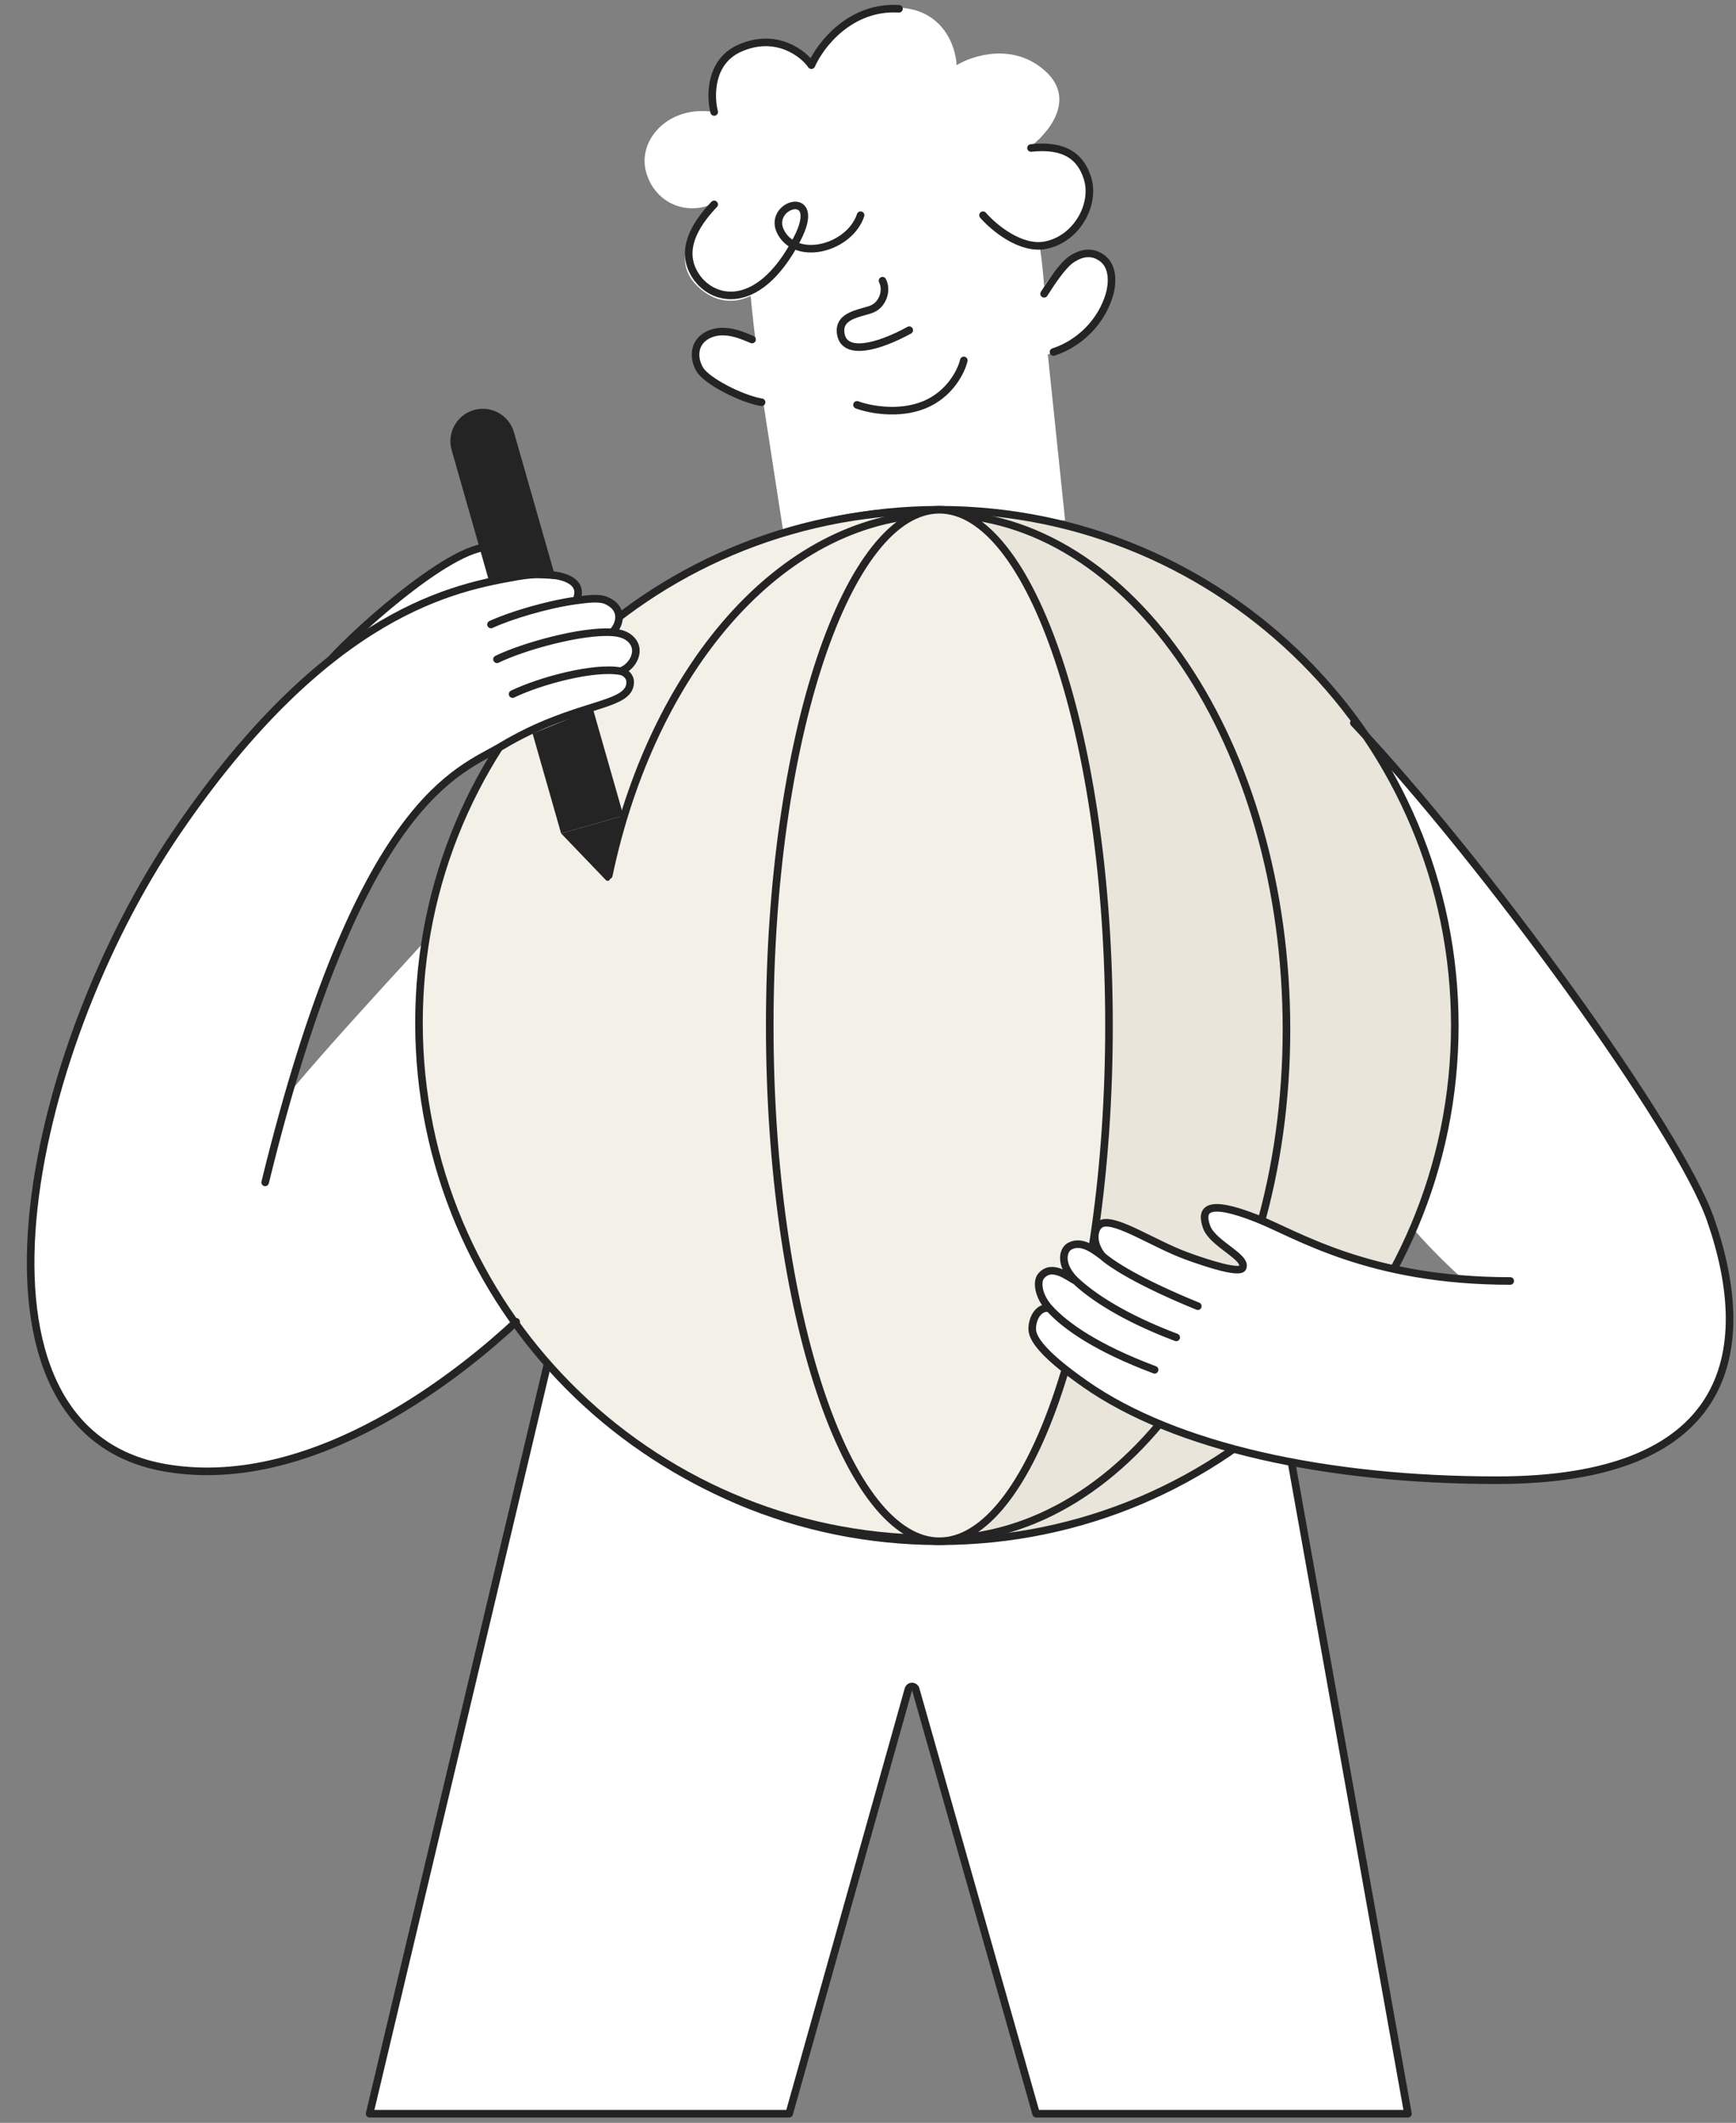 <svg width="229" height="280" viewBox="0 0 229 280" fill="none" xmlns="http://www.w3.org/2000/svg">
<rect x="0" y="0" width="229" height="280" fill="#808080" stroke="none"/>
<path d="M168.017 179.75L185.727 278.799H136.678L120.792 222.806C120.731 222.59 120.534 222.442 120.311 222.442C120.115 222.443 119.94 222.557 119.858 222.729L119.83 222.807L104.102 278.799H48.757L72.265 179.75H168.017Z" fill="white" stroke="#242424" stroke-linejoin="round"/>
<path d="M65.695 72.395C61.421 70.179 47.068 83.115 43.374 87.276L62.574 81.607C65.33 79.082 69.483 74.359 65.695 72.395Z" fill="white" stroke="#242424"/>
<path d="M100.711 53.226L103.386 70.541L140.501 68.623L138.221 46.758C147.39 43.311 148.047 35.799 144.797 33.731C142.197 32.077 139.007 35.718 137.737 37.745C137.132 29.576 135.108 17.675 126.592 13.718C118.077 9.76 109.292 13.974 107.049 15.101C104.805 16.229 99.54 22.056 98.721 26.704C98.065 30.423 99.089 40.484 99.683 45.05C97.272 43.526 91.568 42.477 91.599 46.927C91.624 50.487 97.684 52.61 100.711 53.226Z" fill="white"/>
<path d="M99.201 44.781C97.986 44.271 96.77 43.761 95.477 43.739C94.184 43.682 92.776 44.218 92.128 45.326C91.516 46.365 91.702 47.767 92.349 48.792C93.278 50.263 97.706 52.594 100.46 53.06" stroke="#242424" stroke-miterlimit="10" stroke-linecap="round" stroke-linejoin="round"/>
<path d="M137.731 38.75C138.521 37.505 140.105 35.048 141.307 34.229C142.881 33.158 144.262 33.195 145.436 34.089C146.817 35.161 146.817 37.225 146.335 38.895C145.296 42.41 142.45 45.299 138.969 46.43" stroke="#242424" stroke-miterlimit="10" stroke-linecap="round" stroke-linejoin="round"/>
<path d="M116.414 37.025C117.057 38.295 116.468 40.033 115.199 40.677C113.929 41.32 110.574 41.389 110.891 43.922C111.276 47.008 115.798 45.822 119.941 43.554" stroke="#242424" stroke-miterlimit="10" stroke-linecap="round" stroke-linejoin="round"/>
<path d="M113.05 53.398C114.58 53.978 118.495 54.791 121.915 53.398C125.334 52.004 126.822 48.912 127.139 47.54" stroke="#242424" stroke-miterlimit="10" stroke-linecap="round" stroke-linejoin="round"/>
<path fill-rule="evenodd" clip-rule="evenodd" d="M21.952 193.63C46.282 197.71 70.572 172.085 70.572 172.085L66.746 112.358C62.945 116.605 59.051 120.855 55.285 124.967C48.794 132.051 42.683 138.723 38.079 144.247C48.825 106.912 59.502 101.686 65.107 98.943C65.463 98.768 65.799 98.604 66.113 98.442C66.374 98.307 66.64 98.169 66.91 98.028C68.517 97.19 70.269 96.276 72.048 95.666L81.388 92.341L83.287 90.125L82.338 88.384L83.762 86.009L83.287 84.268L80.913 83.318L81.546 80.785L79.805 79.044L76.48 79.044L75.689 76.827L71.573 75.877L70.49 76.216C61.634 76.618 43.319 80.304 23.214 109.901C3.465 138.976 -7.053 188.766 21.952 193.63Z" fill="white"/>
<path d="M167.347 83.793C188.93 104.689 219.482 143.157 225.656 160.887C231.822 178.597 228.03 195.24 197.477 195.24C174.998 195.24 155.052 190.807 143.179 182.575C131.153 174.237 133.364 161.837 151.094 165.162C160.909 167.002 163.284 168.644 163.917 167.22C164.55 165.795 159.967 164.073 159.168 161.837C158.376 159.621 159.01 158.038 165.817 160.729C170.492 162.577 178.376 167.571 192.993 168.722C156.583 136.192 167.347 83.793 167.347 83.793Z" fill="white"/>
<path d="M123.913 67.234C161.465 67.235 191.907 97.691 191.907 135.262C191.907 172.832 161.465 203.289 123.913 203.289C86.361 203.289 55.918 172.832 55.918 135.262C55.918 97.691 86.361 67.234 123.913 67.234Z" fill="#E9E5DB" stroke="#242424"/>
<path d="M122.764 202.932C85.442 202.663 55.269 172.312 55.269 134.908C55.269 97.509 85.437 67.623 122.764 67.358L122.764 202.932Z" fill="#F3F0E8" stroke="#242424"/>
<path d="M123.842 202.997C149.103 202.997 169.702 173.343 169.702 135.793C169.702 98.244 149.224 67.805 123.963 67.805C103.766 67.805 86.627 87.264 80.567 114.258C80.478 114.655 80.391 115.054 80.307 115.454" stroke="#242424" stroke-linecap="round"/>
<path d="M123.914 67.234C126.854 67.234 129.735 69.019 132.427 72.43C135.114 75.835 137.556 80.793 139.616 86.964C143.735 99.301 146.291 116.377 146.291 135.262C146.291 154.146 143.735 171.222 139.616 183.56C137.556 189.731 135.114 194.689 132.427 198.094C129.735 201.504 126.854 203.289 123.914 203.289C120.974 203.289 118.094 201.504 115.402 198.094C112.715 194.689 110.273 189.731 108.213 183.56C104.094 171.222 101.538 154.146 101.538 135.262C101.538 116.377 104.094 99.301 108.213 86.964C110.273 80.793 112.715 75.835 115.402 72.43C118.094 69.019 120.974 67.235 123.914 67.234Z" fill="#F3F0E8" stroke="#242424"/>
<path d="M143.18 182.575C155.45 190.202 174.999 195.239 197.478 195.239L199.22 168.961C180.54 168.961 171.117 162.824 165.817 160.729C159.01 158.038 158.377 159.621 159.168 161.837C159.967 164.073 164.551 165.795 163.918 167.219C163.566 168.011 159.485 166.744 156.477 165.636C152.19 164.057 147.289 160.729 145.39 161.362C144.3 161.725 143.896 163.816 145.39 165.636C144.547 165.056 142.768 163.483 141.121 164.37C140.089 164.926 139.816 166.991 141.913 168.96C140.963 168.484 138.747 166.587 137.322 168.328C136.735 169.044 136.935 170.937 138.43 172.581C137.164 172.271 136.668 172.887 136.162 174.66C135.655 176.433 137.322 178.934 143.18 182.575Z" fill="white"/>
<path d="M74.018 109.93L82.237 107.582L80.468 115.934C80.416 116.183 80.106 116.271 79.93 116.088L74.018 109.93Z" fill="#242424"/>
<path d="M59.579 59.368C58.931 57.098 60.245 54.732 62.515 54.084V54.084C64.785 53.436 67.151 54.751 67.799 57.02L82.237 107.582L74.017 109.93L59.579 59.368Z" fill="#242424"/>
<path d="M199.219 168.959C180.539 168.959 171.116 162.823 165.817 160.728C159.01 158.036 158.376 159.619 159.168 161.836C159.967 164.072 164.55 165.793 163.917 167.218C163.565 168.01 159.484 166.743 156.477 165.635C152.189 164.055 147.289 160.728 145.389 161.361C144.3 161.724 143.895 163.815 145.389 165.635M158.007 172.284C150.25 169.118 146.609 166.743 145.389 165.635M145.389 165.635C144.547 165.055 142.767 163.482 141.121 164.369C140.089 164.924 139.815 166.99 141.913 168.958M155.158 176.4C148.056 173.717 143.997 170.914 141.913 168.958M141.913 168.958C140.963 168.483 138.746 166.586 137.322 168.326C136.735 169.043 136.934 170.936 138.43 172.579M152.308 180.674C144.71 177.824 140.569 174.929 138.43 172.579M138.43 172.579C137.163 172.27 136.161 173.709 136.161 175.292C136.161 176.875 138.43 179.249 143.179 182.574C155.015 190.859 174.998 195.238 197.477 195.238C228.03 195.238 231.822 178.595 225.656 160.886C221.517 149 195.935 113.768 178.587 95.348" stroke="#242424" stroke-linecap="round"/>
<path d="M70.491 76.216C61.635 76.619 43.319 80.305 23.215 109.902L51.874 110.975C57.901 101.837 63.047 100.024 66.114 98.443L79.172 93.133L82.813 91.392L82.496 88.701L83.921 85.376L81.072 83.002L81.546 80.469L79.014 78.886L76.164 79.203L75.689 76.511L70.491 76.216Z" fill="white"/>
<path d="M34.977 155.957C47.404 105.157 60.589 101.762 66.114 98.442C76.006 92.5 83.13 93.349 83.13 89.967C83.13 89.176 82.455 88.64 81.864 88.531M68.091 174.344C61.467 180.51 41.807 196.96 21.953 193.631C-7.052 188.767 3.466 138.977 23.215 109.902C43.32 80.305 60.334 77.45 68.249 76.037C72.681 75.245 77.431 76.037 76.006 79.203M67.616 91.55C71.275 89.789 78.347 87.887 81.864 88.531M65.558 86.96C69.082 85.24 76.751 83.133 80.755 83.406M81.864 88.531C83.447 88.007 84.871 85.597 82.972 84.11C82.431 83.687 81.668 83.468 80.755 83.406M64.767 82.369C67.344 81.174 72.3 79.697 76.006 79.203M80.755 83.406C81.705 82.532 82.483 80.311 79.964 79.203C79.039 78.796 77.537 78.998 76.006 79.203" stroke="#242424" stroke-linecap="round"/>
<path d="M91.678 37.41C95.319 41.368 99.646 39.31 101.018 37.41L116.532 26.804C121.439 28.228 132.462 31.673 136.32 32.344C139.961 32.978 144.234 28.961 143.602 24.746C142.652 18.413 137.323 19.838 135.687 19.522C138.167 17.727 142.082 13.19 137.903 9.39C133.724 5.591 128.352 7.279 126.188 8.599C126.083 6.066 124.32 1 118.115 1C111.909 1 108.247 6.066 107.192 8.599C106.242 6.382 101.651 3.849 97.219 6.541C92.786 9.232 94.158 13.19 94.211 14.773C88.195 13.823 84.158 18.413 85.188 22.529C86.217 26.645 90.412 28.598 94.211 26.804C92.364 28.545 88.248 33.682 91.678 37.41Z" fill="white"/>
<path d="M94.21 26.96C92.205 29.071 89.778 32.343 91.361 35.667C93.288 39.715 99.823 41.708 105.133 31.551C108.774 24.586 100.859 26.96 103.075 30.759C105.291 34.559 112.099 32.659 113.523 28.385M94.21 14.771C93.682 12.713 93.609 8.154 97.534 6.381C102.442 4.164 106.083 7.172 107.033 8.597C108.194 5.958 112.13 0.777 118.589 1.157M129.67 28.385C131.042 29.968 134.609 32.976 137.902 32.343C142.018 31.551 144.551 26.96 143.443 23.477C142.537 20.631 140.435 19.045 136.003 19.52" stroke="#242424" stroke-linecap="round" stroke-linejoin="round"/>
</svg>
